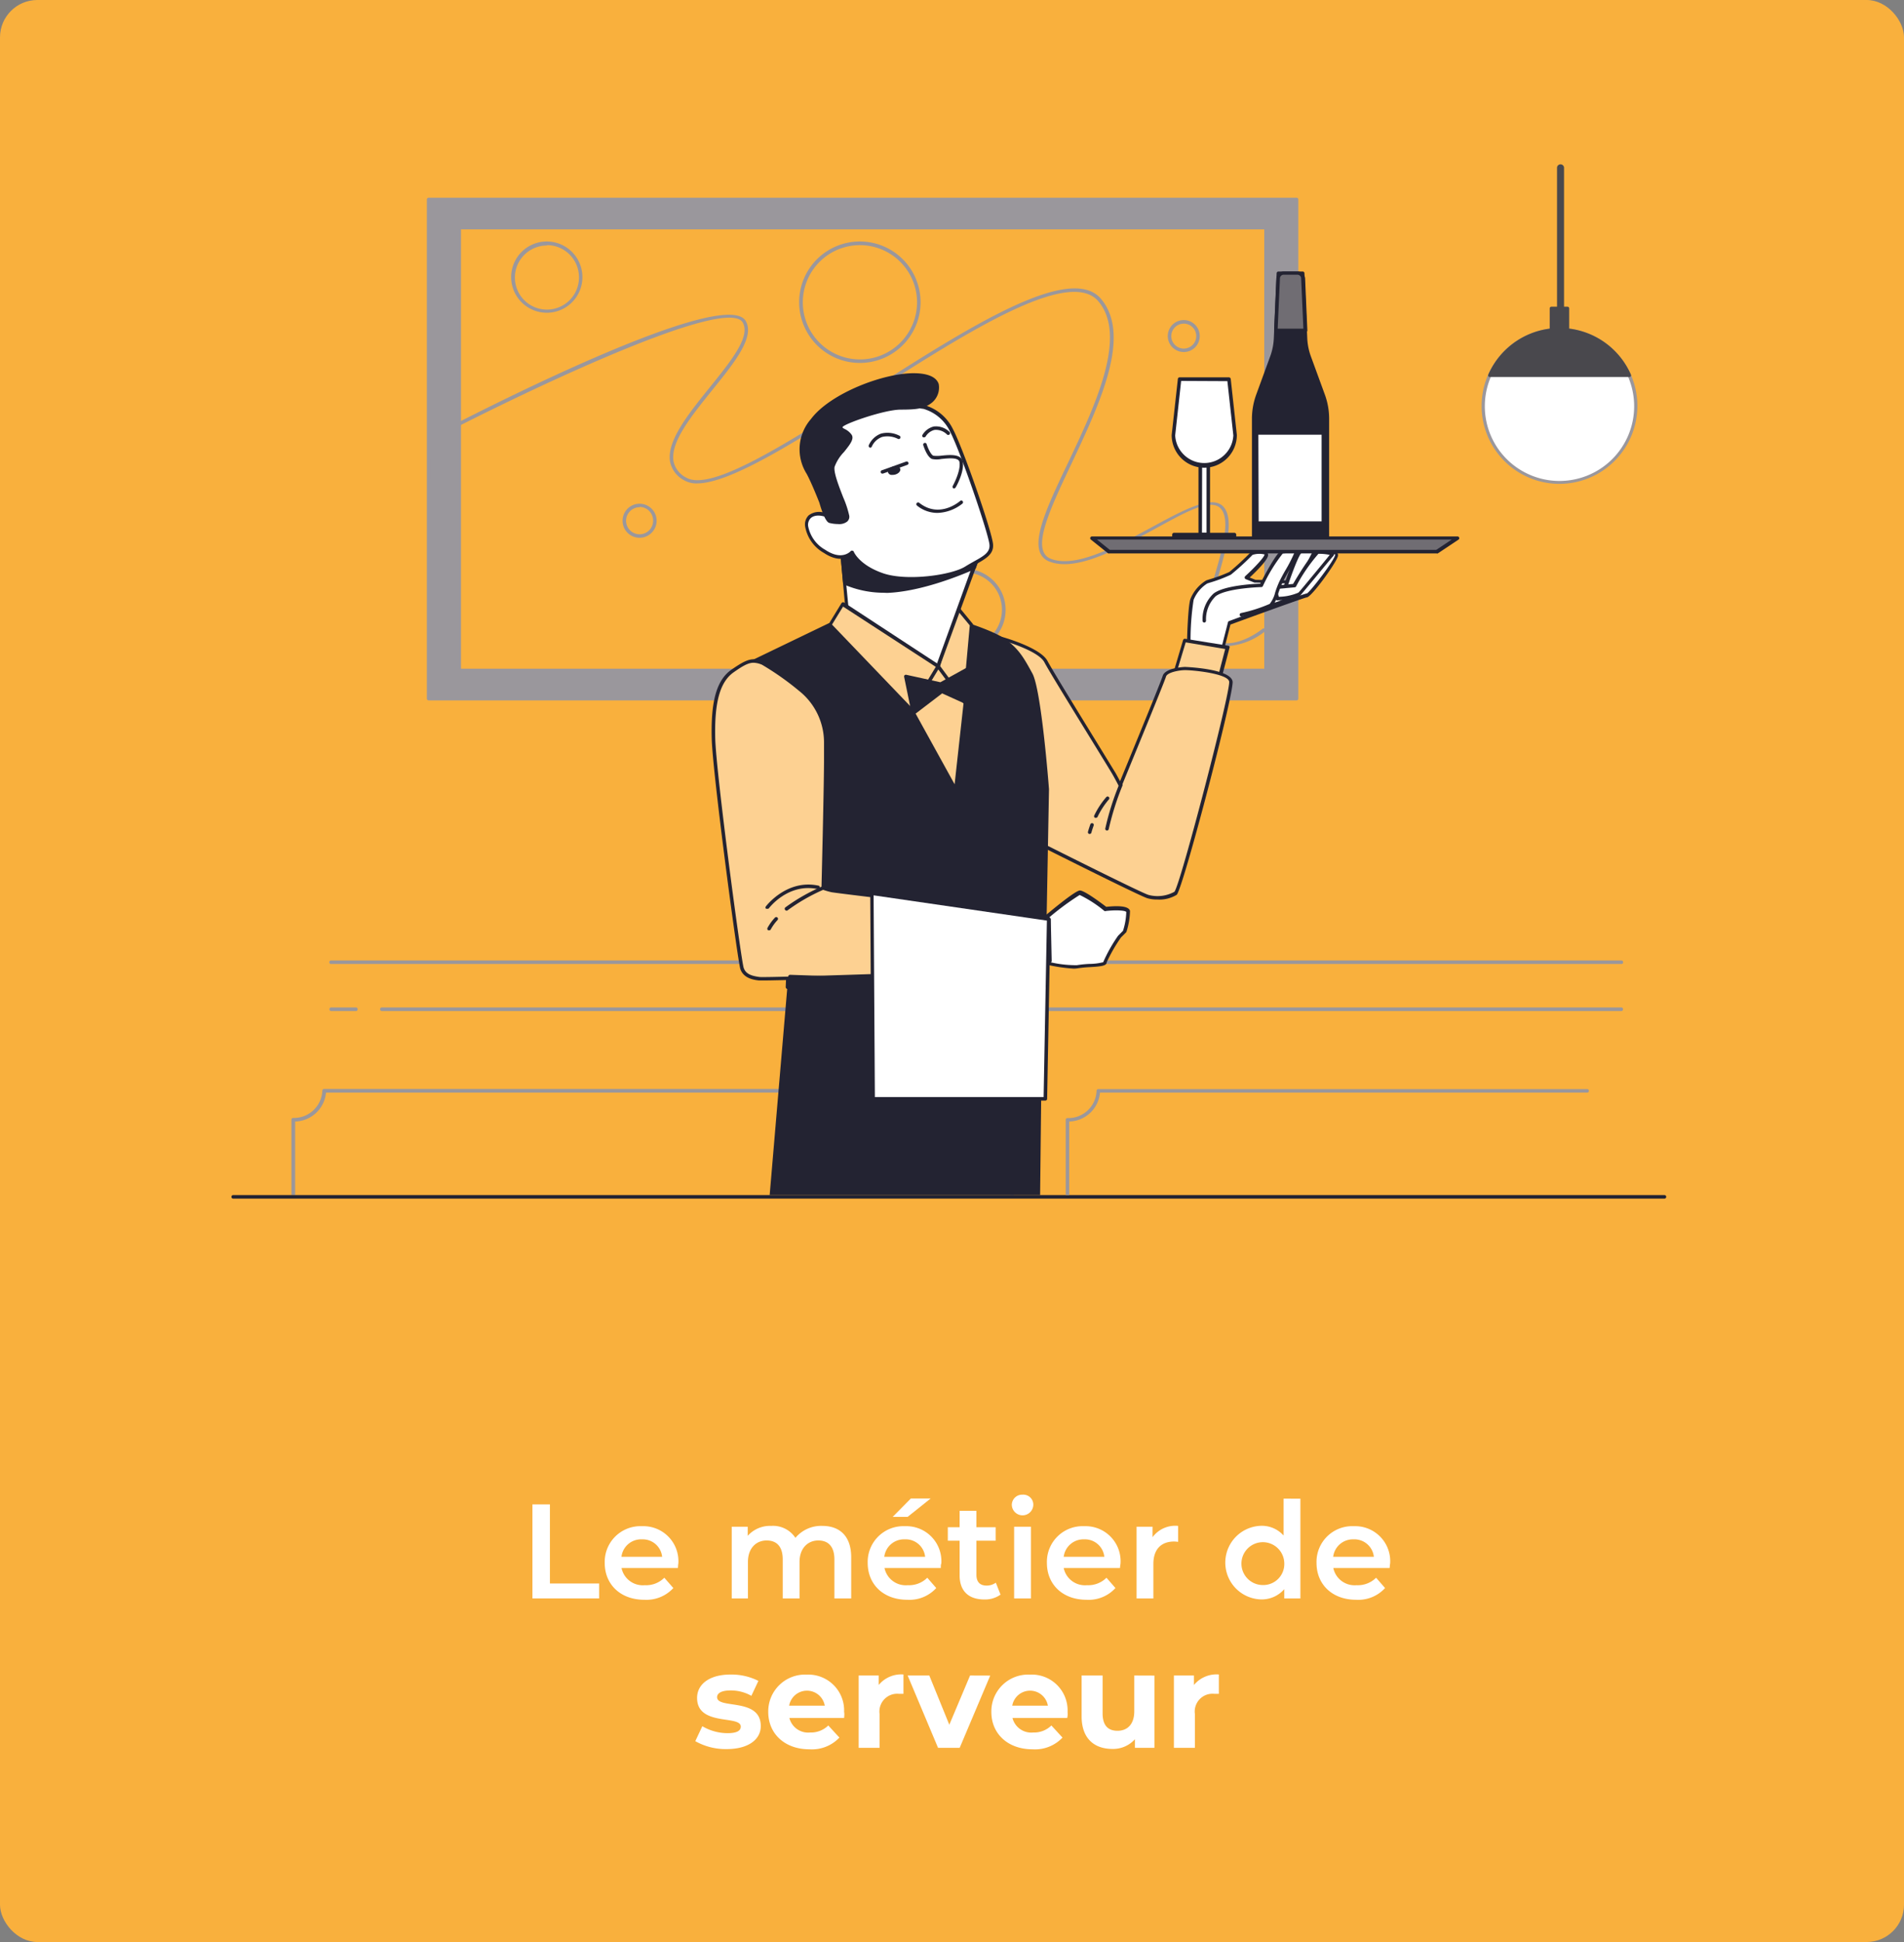 <svg xmlns="http://www.w3.org/2000/svg" viewBox="0 0 255 260"><rect x="0" y="0" width="255" height="260" fill="#808080" stroke="none"/><defs><style>.cls-1{fill:#f9b03d;}.cls-2{fill:#fff;}.cls-3{fill:#9a979c;}.cls-4{fill:#49484d;}.cls-5{fill:#232332;}.cls-6{fill:#fdd192;}.cls-7{fill:#706d73;}</style></defs><g id="Calque_2" data-name="Calque 2"><g id="Calque_1-2" data-name="Calque 1"><rect class="cls-1" width="255" height="260" rx="5"/><path class="cls-2" d="M71.31,201.41h2.34V212h6.59v2H71.31Z"/><path class="cls-2" d="M90.79,209.93H83.24a2.91,2.91,0,0,0,3.12,2.3,3.44,3.44,0,0,0,2.61-1l1.21,1.38a4.89,4.89,0,0,1-3.88,1.57c-3.22,0-5.31-2.07-5.31-4.93a4.78,4.78,0,0,1,5-4.92,4.69,4.69,0,0,1,4.86,5C90.82,209.44,90.81,209.71,90.79,209.93Zm-7.56-1.5h5.45A2.61,2.61,0,0,0,86,206.09,2.65,2.65,0,0,0,83.23,208.43Z"/><path class="cls-2" d="M114,208.5V214h-2.25v-5.22c0-1.71-.8-2.54-2.16-2.54s-2.51,1-2.51,2.88V214h-2.25v-5.22c0-1.71-.79-2.54-2.16-2.54s-2.5,1-2.5,2.88V214H98V204.4h2.14v1.22a4,4,0,0,1,3.15-1.33,3.59,3.59,0,0,1,3.24,1.6,4.49,4.49,0,0,1,3.6-1.6C112.41,204.29,114,205.6,114,208.5Z"/><path class="cls-2" d="M126,209.93h-7.54a2.91,2.91,0,0,0,3.12,2.3,3.46,3.46,0,0,0,2.61-1l1.2,1.38a4.85,4.85,0,0,1-3.87,1.57c-3.22,0-5.31-2.07-5.31-4.93a4.78,4.78,0,0,1,5-4.92,4.69,4.69,0,0,1,4.86,5C126,209.44,126,209.71,126,209.93Zm-7.56-1.5h5.46a2.61,2.61,0,0,0-2.72-2.34A2.66,2.66,0,0,0,118.43,208.43Zm3.12-5.35h-2l2.43-2.46h2.65Z"/><path class="cls-2" d="M134,213.49a3.55,3.55,0,0,1-2.16.65c-2.11,0-3.32-1.12-3.32-3.24v-4.63h-1.58v-1.8h1.58v-2.2h2.25v2.2h2.58v1.8h-2.58v4.57c0,.94.47,1.44,1.34,1.44a2.05,2.05,0,0,0,1.26-.39Z"/><path class="cls-2" d="M135.51,201.46a1.38,1.38,0,0,1,1.44-1.35,1.34,1.34,0,0,1,1.44,1.3,1.44,1.44,0,0,1-2.88.05Zm.31,2.94h2.25V214h-2.25Z"/><path class="cls-2" d="M150,209.93h-7.54a2.91,2.91,0,0,0,3.12,2.3,3.46,3.46,0,0,0,2.61-1l1.2,1.38a4.85,4.85,0,0,1-3.87,1.57c-3.22,0-5.31-2.07-5.31-4.93a4.78,4.78,0,0,1,5-4.92,4.69,4.69,0,0,1,4.86,5C150.06,209.44,150,209.71,150,209.93Zm-7.56-1.5h5.46a2.61,2.61,0,0,0-2.72-2.34A2.66,2.66,0,0,0,142.46,208.43Z"/><path class="cls-2" d="M157.78,204.29v2.14a3.49,3.49,0,0,0-.52-.05c-1.71,0-2.79,1-2.79,3V214h-2.25V204.4h2.14v1.4A3.78,3.78,0,0,1,157.78,204.29Z"/><path class="cls-2" d="M174.16,200.65V214H172v-1.24a4,4,0,0,1-3.19,1.37,4.93,4.93,0,0,1,0-9.85,3.9,3.9,0,0,1,3.1,1.3v-4.94ZM172,209.21a2.87,2.87,0,1,0-2.87,3A2.82,2.82,0,0,0,172,209.21Z"/><path class="cls-2" d="M186.11,209.93h-7.54a2.91,2.91,0,0,0,3.11,2.3,3.48,3.48,0,0,0,2.62-1l1.2,1.38a4.85,4.85,0,0,1-3.87,1.57c-3.22,0-5.31-2.07-5.31-4.93a4.78,4.78,0,0,1,5-4.92,4.69,4.69,0,0,1,4.86,5C186.15,209.44,186.13,209.71,186.11,209.93Zm-7.56-1.5H184a2.62,2.62,0,0,0-2.72-2.34A2.66,2.66,0,0,0,178.55,208.43Z"/><path class="cls-2" d="M93.12,233.11l.94-2a6.7,6.7,0,0,0,3.37.93c1.29,0,1.78-.34,1.78-.88,0-1.58-5.85,0-5.85-3.84,0-1.83,1.65-3.13,4.48-3.13a8,8,0,0,1,3.73.85l-.94,2a5.56,5.56,0,0,0-2.79-.72c-1.26,0-1.8.39-1.8.9,0,1.65,5.85,0,5.85,3.87,0,1.8-1.67,3.08-4.57,3.08A8.27,8.27,0,0,1,93.12,233.11Z"/><path class="cls-2" d="M113.05,230h-7.33a2.59,2.59,0,0,0,2.78,1.95,3.3,3.3,0,0,0,2.43-.94l1.49,1.62a5.06,5.06,0,0,1-4,1.57c-3.35,0-5.53-2.11-5.53-5a4.93,4.93,0,0,1,5.16-5,4.8,4.8,0,0,1,5,5C113.11,229.42,113.07,229.73,113.05,230Zm-7.36-1.64h4.77a2.42,2.42,0,0,0-4.77,0Z"/><path class="cls-2" d="M121,224.18v2.59c-.23,0-.41,0-.63,0a2.38,2.38,0,0,0-2.57,2.7V234H115v-9.68h2.68v1.27A3.92,3.92,0,0,1,121,224.18Z"/><path class="cls-2" d="M132.62,224.33,128.53,234h-2.9l-4.07-9.68h2.9l2.68,6.59,2.78-6.59Z"/><path class="cls-2" d="M142.93,230H135.6a2.59,2.59,0,0,0,2.78,1.95,3.3,3.3,0,0,0,2.43-.94l1.49,1.62a5.06,5.06,0,0,1-4,1.57c-3.35,0-5.53-2.11-5.53-5a4.93,4.93,0,0,1,5.16-5,4.8,4.8,0,0,1,5.05,5C143,229.42,143,229.73,142.93,230Zm-7.36-1.64h4.77a2.42,2.42,0,0,0-4.77,0Z"/><path class="cls-2" d="M154.61,224.33V234H152v-1.15a3.92,3.92,0,0,1-3,1.3c-2.43,0-4.14-1.37-4.14-4.36v-5.47h2.81v5.06c0,1.62.72,2.34,2,2.34s2.24-.83,2.24-2.61v-4.79Z"/><path class="cls-2" d="M163.24,224.18v2.59l-.63,0a2.38,2.38,0,0,0-2.58,2.7V234h-2.81v-9.68h2.68v1.27A3.94,3.94,0,0,1,163.24,224.18Z"/><path class="cls-3" d="M39.53,160v-9.85a4.26,4.26,0,0,0,4.13-3.87h87.51a4.26,4.26,0,0,0,4.12,3.87V160h.47V149.9a.23.23,0,0,0-.23-.23,3.79,3.79,0,0,1-3.9-3.65.23.23,0,0,0-.23-.23h-88a.23.23,0,0,0-.23.23,3.8,3.8,0,0,1-3.91,3.65.23.23,0,0,0-.23.23V160Z"/><path class="cls-3" d="M57.41,26.71V93.53H173.65V26.71ZM169.56,89.77H61.5V30.47H169.56Z"/><path class="cls-3" d="M173.65,93.77H57.41a.24.24,0,0,1-.24-.24V26.71a.24.24,0,0,1,.24-.24H173.65a.23.23,0,0,1,.23.24V93.53A.23.23,0,0,1,173.65,93.77Zm-116-.47H173.41V26.94H57.64ZM169.56,90H61.5a.23.23,0,0,1-.24-.23V30.47a.23.23,0,0,1,.24-.23H169.56a.23.23,0,0,1,.23.23v59.3A.23.23,0,0,1,169.56,90ZM61.74,89.53H169.32V30.71H61.74Z"/><path class="cls-3" d="M164.32,86.51a4.58,4.58,0,0,1-2.23-.56c-1.76-1-.67-4.63.48-8.53,1.08-3.66,2.3-7.81.92-9.33s-5.07.69-9.11,2.88c-4.86,2.64-10.37,5.62-13.89,4.19a2.11,2.11,0,0,1-1.21-1.22c-.87-2.25,1.28-6.78,3.77-12,3.56-7.52,8-16.88,4.07-21.58S129,44.81,116.43,52.85c-9.51,6.08-18.56,11.87-23.08,11.87a3.3,3.3,0,0,1-1.67-.39,3.64,3.64,0,0,1-1.93-2.47c-.52-2.77,2.44-6.44,5.31-10s5.48-6.79,4.42-8.67C97.42,39.54,71.38,52,61.53,57a.25.25,0,0,1-.32-.11.22.22,0,0,1,.1-.31C65,54.72,97.23,38.24,99.89,43c1.21,2.16-1.55,5.57-4.47,9.19-2.79,3.47-5.68,7-5.21,9.6a3.17,3.17,0,0,0,1.71,2.16c3.32,1.91,13.49-4.59,24.26-11.48,13.36-8.54,27.18-17.38,31.3-12.43s-.2,14-4,22.09c-2.34,4.94-4.55,9.6-3.75,11.66a1.62,1.62,0,0,0,.95,1c3.31,1.35,8.71-1.58,13.49-4.16,4.39-2.38,8.18-4.44,9.68-2.79s.35,5.82-.82,9.79c-1.05,3.54-2.13,7.2-.71,8,3,1.66,6.71-1.4,6.75-1.43a.23.23,0,0,1,.33,0,.24.24,0,0,1,0,.34A9,9,0,0,1,164.32,86.51Z"/><path class="cls-3" d="M115.17,48.59a8.13,8.13,0,1,1,8.12-8.12A8.13,8.13,0,0,1,115.17,48.59Zm0-15.77a7.65,7.65,0,1,0,7.65,7.65A7.66,7.66,0,0,0,115.17,32.82Z"/><path class="cls-3" d="M73.25,41.87A4.77,4.77,0,1,1,78,37.11,4.76,4.76,0,0,1,73.25,41.87Zm0-9a4.29,4.29,0,1,0,4.29,4.29A4.29,4.29,0,0,0,73.25,32.82Z"/><path class="cls-3" d="M85.66,72a2.28,2.28,0,1,1,2.28-2.28A2.29,2.29,0,0,1,85.66,72Zm0-4.09a1.81,1.81,0,1,0,1.81,1.81A1.82,1.82,0,0,0,85.66,67.87Z"/><path class="cls-3" d="M158.55,47.13A2.14,2.14,0,1,1,160.68,45,2.13,2.13,0,0,1,158.55,47.13Zm0-3.8A1.67,1.67,0,1,0,160.21,45,1.66,1.66,0,0,0,158.55,43.33Z"/><path class="cls-3" d="M129.19,87.15a5.5,5.5,0,1,1,5.49-5.49A5.49,5.49,0,0,1,129.19,87.15Zm0-10.52a5,5,0,1,0,5,5A5,5,0,0,0,129.19,76.63Z"/><path class="cls-3" d="M217.19,129.06H44.3a.21.21,0,0,1-.19-.23.22.22,0,0,1,.19-.24H217.19a.22.22,0,0,1,.19.24A.21.21,0,0,1,217.19,129.06Z"/><path class="cls-3" d="M217.19,135.36H51.08a.25.25,0,0,1,0-.48H217.19a.25.25,0,0,1,0,.48Z"/><path class="cls-3" d="M47.72,135.36H44.3a.25.25,0,0,1,0-.48h3.42a.25.25,0,0,1,0,.48Z"/><circle class="cls-2" cx="208.85" cy="54.35" r="10.2"/><path class="cls-3" d="M208.86,64.78a10.43,10.43,0,1,1,10.43-10.43A10.45,10.45,0,0,1,208.86,64.78Zm0-20.39a10,10,0,1,0,10,10A10,10,0,0,0,208.86,44.39Z"/><path class="cls-4" d="M199.53,50.24h18.65a10.19,10.19,0,0,0-18.65,0Z"/><path class="cls-4" d="M218.18,50.47H199.53a.25.25,0,0,1-.2-.1.27.27,0,0,1,0-.23,10.43,10.43,0,0,1,19.09,0,.27.27,0,0,1,0,.23A.25.25,0,0,1,218.18,50.47ZM199.89,50h17.93a10,10,0,0,0-17.93,0Z"/><path class="cls-4" d="M209,42.72a.48.48,0,0,1-.47-.48V22.47a.47.47,0,0,1,.94,0V42.24A.48.48,0,0,1,209,42.72Z"/><rect class="cls-4" x="207.78" y="41.29" width="2.15" height="3.58"/><path class="cls-4" d="M209.93,45.11h-2.15a.23.23,0,0,1-.23-.24V41.29a.23.23,0,0,1,.23-.23h2.15a.23.23,0,0,1,.23.23v3.58A.23.23,0,0,1,209.93,45.11ZM208,44.64h1.67V41.53H208Z"/><path class="cls-2" d="M159.21,86.24s.11-5.21.46-6a4.89,4.89,0,0,1,2-2.31,24.51,24.51,0,0,0,3.12-1.16,37.9,37.9,0,0,0,2.9-2.66s1.85-.47,2,.11S167,77.33,167,77.33l1.16.46,6.13.12,3.59-3.59s1.27-.81,1.16,0-3.59,5.32-3.94,5.32-10.41,3.71-10.41,3.71l-1.16,4.51Z"/><path class="cls-5" d="M163.49,88.1l-.08,0-4.29-1.62a.25.25,0,0,1-.15-.23c0-.53.13-5.27.48-6.1a5.17,5.17,0,0,1,2.11-2.45l.37-.12a19.85,19.85,0,0,0,2.71-1,35,35,0,0,0,2.85-2.63.24.24,0,0,1,.11-.06c.25-.06,1.51-.36,2,0a.47.47,0,0,1,.23.34c.12.56-1.38,2.08-2.46,3.09l.78.31,6,.11,3.51-3.52,0,0c.28-.18,1-.56,1.33-.32a.51.51,0,0,1,.19.55c-.1.73-3.54,5.53-4.17,5.53-.37.06-6.27,2.19-10.22,3.64l-1.12,4.4a.26.26,0,0,1-.12.15A.23.23,0,0,1,163.49,88.1Zm-4-2,3.88,1.47,1.09-4.26a.2.2,0,0,1,.15-.16c2.93-1.09,9.67-3.55,10.44-3.71.5-.29,3.66-4.43,3.76-5.13a.29.29,0,0,0,0-.11,2,2,0,0,0-.78.32l-3.57,3.57a.21.21,0,0,1-.17.07L168.11,78,168,78l-1.16-.46a.24.24,0,0,1-.14-.18.26.26,0,0,1,.07-.22c1.25-1.14,2.59-2.57,2.59-2.91a3,3,0,0,0-1.61.06,34.52,34.52,0,0,1-2.9,2.65,20,20,0,0,1-2.8,1.06l-.37.12a4.71,4.71,0,0,0-1.82,2.18A35.17,35.17,0,0,0,159.45,86.08Z"/><path class="cls-2" d="M170.2,81s2.43-.69,2.78-1.27,2.89-5.67,3.13-6-1.28-.12-1.86,0-2.2,5.09-2.2,5.09l-2.54.81Z"/><path class="cls-5" d="M170.2,81.27a.24.24,0,0,1-.21-.13l-.69-1.39a.23.23,0,0,1,0-.2.24.24,0,0,1,.15-.13l2.43-.78c.75-2.3,1.76-5,2.34-5.13,1.85-.37,2-.09,2.1,0a.3.3,0,0,1,0,.36c-.11.16-.86,1.64-1.53,2.94s-1.41,2.78-1.59,3.07c-.37.63-2.49,1.26-2.91,1.38Zm-.36-1.49.48,1a6.87,6.87,0,0,0,2.46-1.11c.17-.28.88-1.68,1.57-3s1.23-2.41,1.45-2.81a8.92,8.92,0,0,0-1.5.18c-.31.19-1.3,2.71-2,4.94a.28.28,0,0,1-.15.15Z"/><path class="cls-2" d="M171.08,80.15s2.52-.16,3-.65,4.05-4.91,4.36-5.2-1.22-.39-1.81-.4-3.25,4.5-3.25,4.5l-2.66.24Z"/><path class="cls-5" d="M171.08,80.38a.23.23,0,0,1-.23-.18l-.38-1.5a.24.24,0,0,1,0-.2.22.22,0,0,1,.17-.09l2.54-.23c1.23-2.09,2.79-4.51,3.39-4.51h0c1.9,0,2,.35,2.06.45a.32.32,0,0,1-.09.35c-.14.14-1.2,1.42-2.14,2.56s-2,2.39-2.2,2.64c-.51.53-2.71.69-3.15.71ZM171,78.85l.27,1.05a6.9,6.9,0,0,0,2.63-.56c.23-.23,1.22-1.44,2.19-2.61s1.73-2.1,2-2.44a7.5,7.5,0,0,0-1.51-.15,22.66,22.66,0,0,0-3,4.38.22.22,0,0,1-.18.11Z"/><path class="cls-2" d="M161.29,83.11a4.55,4.55,0,0,1,1.39-3.47c1.5-1.15,6.25-1.27,6.25-1.27s2.31-4.51,2.89-4.51,2-.58,1.85,0-1.5,2.89-2.08,4-.81,2.66-1.39,3.12a21.63,21.63,0,0,1-3.93,1.27"/><path class="cls-5" d="M161.29,83.35a.23.23,0,0,1-.23-.22,4.66,4.66,0,0,1,1.48-3.67c1.41-1.09,5.43-1.29,6.24-1.32,1.08-2.09,2.46-4.52,3-4.52a3.79,3.79,0,0,0,.7-.12c.56-.12,1-.23,1.28,0a.43.43,0,0,1,.11.4,15.65,15.65,0,0,1-1.29,2.6c-.32.57-.62,1.11-.82,1.51a13.68,13.68,0,0,0-.56,1.43,4,4,0,0,1-.89,1.78,19.72,19.72,0,0,1-4,1.31.23.23,0,0,1-.28-.17.23.23,0,0,1,.17-.28,20.11,20.11,0,0,0,3.85-1.23,4,4,0,0,0,.74-1.56,11.77,11.77,0,0,1,.58-1.49c.21-.41.51-1,.83-1.53a20.3,20.3,0,0,0,1.23-2.44,4,4,0,0,0-.82.13,3.88,3.88,0,0,1-.8.13,21.73,21.73,0,0,0-2.68,4.39.24.24,0,0,1-.2.12c-.05,0-4.69.13-6.12,1.23a4.29,4.29,0,0,0-1.29,3.27.25.25,0,0,1-.23.25Z"/><polygon class="cls-6" points="157.36 90.06 158.63 85.78 164.42 86.7 163.03 92.03 157.36 90.06"/><path class="cls-5" d="M163,92.26H163l-5.67-2a.23.23,0,0,1-.15-.29l1.27-4.28a.26.26,0,0,1,.27-.17l5.78.93a.23.23,0,0,1,.16.1.22.22,0,0,1,0,.19l-1.39,5.33a.19.19,0,0,1-.11.14A.23.23,0,0,1,163,92.26Zm-5.38-2.35,5.21,1.81,1.26-4.83L158.8,86Z"/><path class="cls-6" d="M134.09,85.43s5.1,1.39,6,3.12,8.68,14.24,9.14,15,.81,1.5.81,1.5,5.68-13.77,5.91-14.58,2.2-1,2.77-1,5.91.35,6.14,1.74-6.71,27.77-7.41,28.35a4.89,4.89,0,0,1-3.7.46c-1.16-.34-16.32-8-16.32-8Z"/><path class="cls-5" d="M155,120.43a4.61,4.61,0,0,1-1.33-.17c-1.16-.35-15.74-7.69-16.36-8a.23.23,0,0,1-.12-.18l-3.36-26.62a.24.24,0,0,1,.08-.21.25.25,0,0,1,.22,0c.21.06,5.2,1.44,6.16,3.24.61,1.16,4.32,7.19,6.78,11.19l2.36,3.85c.23.41.43.79.58,1.06,2-4.86,5.53-13.47,5.7-14.08.33-1.14,3-1.22,3-1.22s6.08.21,6.37,1.94c.25,1.46-6.68,27.9-7.49,28.57A4.46,4.46,0,0,1,155,120.43Zm-17.36-8.54c5.27,2.66,15.27,7.65,16.17,7.92a4.67,4.67,0,0,0,3.48-.42c.82-1,7.54-26.83,7.33-28.14-.18-1.06-4.75-1.53-5.91-1.53-.78,0-2.39.3-2.55.87-.23.81-5.68,14-5.91,14.6a.22.22,0,0,1-.21.15.23.23,0,0,1-.22-.13s-.35-.7-.8-1.49c-.15-.27-1.12-1.85-2.35-3.85-2.46-4-6.17-10-6.8-11.21-.73-1.37-4.39-2.56-5.53-2.9Z"/><path class="cls-5" d="M148.22,111.19h0a.23.23,0,0,1-.19-.27,36,36,0,0,1,1.86-5.9.23.23,0,0,1,.43.18,36.68,36.68,0,0,0-1.83,5.81A.24.24,0,0,1,148.22,111.19Z"/><path class="cls-5" d="M145.94,111.65h-.06a.24.24,0,0,1-.17-.29c.09-.33.2-.66.32-1a.24.24,0,0,1,.3-.14.23.23,0,0,1,.14.31c-.11.31-.22.63-.3.94A.24.24,0,0,1,145.94,111.65Z"/><path class="cls-5" d="M146.77,109.49a.2.2,0,0,1-.11,0,.23.23,0,0,1-.11-.31,11,11,0,0,1,1.62-2.47.23.23,0,0,1,.34.32,10.69,10.69,0,0,0-1.53,2.36A.24.24,0,0,1,146.77,109.49Z"/><path class="cls-5" d="M111.14,83.65l-10,4.83L106,119.75l-.5,12.41s8.34,4.57,17.77,4.27a46,46,0,0,0,16.58-3.67l.5-27.11s-1-13.2-2.18-15.39a11.59,11.59,0,0,0-3.48-4.47C133,84.5,127.8,83,127.8,83s-9.33-.79-9.63-.79S111.14,83.65,111.14,83.65Z"/><path class="cls-5" d="M122.36,136.68a40.14,40.14,0,0,1-17-4.31.25.25,0,0,1-.13-.22l.5-12.41-4.86-31.23a.24.24,0,0,1,.13-.25L111,83.44l0,0c1.13-.24,6.77-1.43,7.08-1.43s8.69.71,9.65.79c.26.07,5.27,1.53,7,2.83s2.35,2.36,3.54,4.54,2.18,14.94,2.22,15.49l-.5,27.12a.23.23,0,0,1-.14.21,46.75,46.75,0,0,1-16.67,3.7ZM105.7,132c1.09.57,8.89,4.45,17.53,4.18a46.83,46.83,0,0,0,16.35-3.59l.5-27c0-.11-1-13.16-2.16-15.27a11.33,11.33,0,0,0-3.41-4.4c-1.63-1.25-6.72-2.72-6.77-2.74-2.54-.21-9.31-.78-9.57-.78s-4.3.85-7,1.42l-9.87,4.73,4.84,31.11Z"/><polygon class="cls-6" points="122.09 95.07 128 105.75 129.39 93.14 125.22 87.09 122.14 94.04 122.09 95.07"/><path class="cls-5" d="M128,106a.24.24,0,0,1-.21-.12l-5.9-10.68a.28.28,0,0,1,0-.13l0-1a.15.15,0,0,1,0-.09L125,87a.25.25,0,0,1,.2-.14.23.23,0,0,1,.21.1L129.58,93a.23.23,0,0,1,0,.16l-1.39,12.61a.22.22,0,0,1-.18.2Zm-5.67-11,5.52,10,1.3-11.79-3.89-5.63-2.89,6.52Z"/><polygon class="cls-6" points="125.64 89.21 129.19 93.99 130.12 83.66 127.96 81.03 125.64 89.21"/><path class="cls-5" d="M129.19,94.23a.26.26,0,0,1-.19-.1l-3.54-4.78a.21.21,0,0,1,0-.2L127.73,81a.26.26,0,0,1,.18-.17.22.22,0,0,1,.23.08l2.16,2.63a.2.2,0,0,1,0,.17L129.43,94a.25.25,0,0,1-.17.21Zm-3.29-5.07,3.11,4.2.87-9.63-1.82-2.2Z"/><polygon class="cls-2" points="112.68 73.01 113.45 81.49 125.64 89.21 130.89 74.86 112.68 73.01"/><path class="cls-5" d="M125.64,89.45a.28.28,0,0,1-.12,0l-12.19-7.72a.25.25,0,0,1-.11-.17L112.45,73a.23.23,0,0,1,.07-.19.25.25,0,0,1,.19-.07l18.2,1.85a.25.25,0,0,1,.18.11.23.23,0,0,1,0,.21l-5.24,14.35a.23.23,0,0,1-.15.14Zm-12-8.09,11.84,7.5,5-13.8-17.63-1.79Z"/><path class="cls-5" d="M113.14,78a13.09,13.09,0,0,0,5.71,1.07C123.1,78.93,128,77,130.49,76l.4-1.1L112.68,73Z"/><path class="cls-5" d="M118.31,79.36a13.49,13.49,0,0,1-5.26-1.1.22.22,0,0,1-.14-.2l-.46-5a.23.23,0,0,1,.07-.19.25.25,0,0,1,.19-.07l18.2,1.85a.25.25,0,0,1,.18.11.23.23,0,0,1,0,.21l-.4,1.1a.21.21,0,0,1-.13.13c-2.54,1.11-7.45,3-11.72,3.18Zm-5-1.48a12.9,12.9,0,0,0,5.48,1c4.14-.18,8.92-2,11.46-3.09l.27-.72-17.63-1.79Z"/><polygon class="cls-6" points="125.64 89.21 122.09 95.07 111.14 83.66 112.84 80.88 125.64 89.21"/><path class="cls-5" d="M122.1,95.31a.24.24,0,0,1-.17-.07L111,83.82a.24.24,0,0,1,0-.29l1.7-2.78a.21.21,0,0,1,.14-.1.19.19,0,0,1,.18,0L125.77,89a.24.24,0,0,1,.08.32L122.3,95.2a.27.27,0,0,1-.18.11ZM111.43,83.62l10.62,11.07,3.28-5.41-12.42-8.07Z"/><path class="cls-2" d="M139.53,123.27s4.52-3.81,5.1-3.81,3.47,2.19,3.47,2.19,2.89-.34,3,.35a10.25,10.25,0,0,1-.47,2.66l-.69.7a23.28,23.28,0,0,0-2,3.47c0,.46-2.54.35-3.7.58s-4.4-.58-4.4-.58Z"/><path class="cls-5" d="M143.76,129.68a21.77,21.77,0,0,1-3.94-.62.23.23,0,0,1-.17-.22l-.35-5.55a.2.2,0,0,1,.08-.19c1.38-1.17,4.64-3.88,5.25-3.88s2.76,1.61,3.53,2.19c1-.11,3-.25,3.18.55a9.84,9.84,0,0,1-.47,2.77.21.21,0,0,1-.06.1l-.68.68a21.32,21.32,0,0,0-1.91,3.32c0,.49-.78.56-2.27.65a15.49,15.49,0,0,0-1.63.16A3,3,0,0,1,143.76,129.68Zm-3.66-1a15.18,15.18,0,0,0,4.13.54,14.57,14.57,0,0,1,1.69-.17,7.58,7.58,0,0,0,1.83-.23,20.37,20.37,0,0,1,2-3.55l0,0,.65-.65a8.84,8.84,0,0,0,.44-2.5c0-.21-1.27-.33-2.75-.15a.22.22,0,0,1-.17,0,16.21,16.21,0,0,0-3.32-2.15,35.67,35.67,0,0,0-4.86,3.69Z"/><polygon class="cls-2" points="135.13 122.93 140.46 123.04 140.57 128.6 136.18 128.71 135.13 122.93"/><path class="cls-5" d="M136.18,129a.24.24,0,0,1-.24-.19l-1-5.79a.25.25,0,0,1,.06-.2.27.27,0,0,1,.18-.08l5.32.12a.23.23,0,0,1,.23.23l.12,5.55a.23.23,0,0,1-.23.24l-4.4.12Zm-.76-5.78,1,5.3,4-.1-.1-5.1Z"/><path class="cls-6" d="M110.6,99.42a9.05,9.05,0,0,0-3.5-7.12,39.15,39.15,0,0,0-4.95-3.51c-1.39-.58-2.08-.35-4.05,1s-2.66,4.28-2.55,9S99,128.6,99.37,129.64s1.39,1.27,2.32,1.39,32.82-1,33.44-1c2.2-.23,2.56-3.23,2.44-4.63-.24-2.55-2.44-3.36-5.79-3.71s-19.79-2.31-20.37-2.43a7.35,7.35,0,0,1-1.16-.34s.35-13.54.35-17.25Z"/><path class="cls-5" d="M102.15,131.27h-.49c-.68-.08-2.08-.26-2.51-1.55-.35-1.05-3.72-26.24-3.83-30.85C95.19,93.79,96,91,98,89.63s2.77-1.69,4.28-1.06a34.8,34.8,0,0,1,5,3.54,9.25,9.25,0,0,1,3.6,7.31h0v2.21c0,3.44-.3,15.52-.34,17.09a7.56,7.56,0,0,0,1,.27c.54.11,16.75,2.06,20.35,2.43,3,.31,5.73,1,6,3.92.16,1.76-.41,4.65-2.64,4.88C135,130.24,106.4,131.27,102.15,131.27Zm-1.22-42.54c-.7,0-1.4.38-2.69,1.29-1.81,1.28-2.57,4-2.45,8.83.11,4.59,3.46,29.66,3.81,30.72.27.83,1.05,1.09,2.12,1.23s33.16-1,33.39-1.05c2.12-.22,2.32-3.31,2.22-4.37-.19-2.12-1.75-3.1-5.58-3.49-3.18-.33-19.76-2.31-20.39-2.44a9,9,0,0,1-1.2-.35.23.23,0,0,1-.14-.23c0-.13.34-13.58.34-17.24V99.42h0A8.82,8.82,0,0,0,107,92.48,37.49,37.49,0,0,0,102.06,89,3.08,3.08,0,0,0,100.93,88.73Z"/><path class="cls-5" d="M103,124.55l-.11,0a.24.24,0,0,1-.1-.32,6.59,6.59,0,0,1,1-1.38.24.24,0,0,1,.34,0,.24.24,0,0,1,0,.33,6.27,6.27,0,0,0-.92,1.28A.22.22,0,0,1,103,124.55Z"/><path class="cls-5" d="M105.35,121.92a.23.23,0,0,1-.19-.09.24.24,0,0,1,0-.33,24.57,24.57,0,0,1,5-2.84.24.24,0,0,1,.31.13.22.22,0,0,1-.13.3,24.77,24.77,0,0,0-4.85,2.78A.19.19,0,0,1,105.35,121.92Z"/><path class="cls-5" d="M102.73,121.66a.24.24,0,0,1-.14,0,.23.23,0,0,1,0-.33s2.8-3.7,7.07-2.75a.24.24,0,0,1-.1.46c-4-.88-6.57,2.54-6.59,2.57A.23.23,0,0,1,102.73,121.66Z"/><rect class="cls-2" x="160.75" y="61.47" width="1.07" height="10.1"/><path class="cls-5" d="M161.82,71.81h-1.07a.24.24,0,0,1-.24-.24V61.47a.24.24,0,0,1,.24-.24h1.07a.24.24,0,0,1,.24.24v10.1A.24.24,0,0,1,161.82,71.81Zm-.84-.48h.61V61.7H161Z"/><rect class="cls-2" x="157.23" y="71.57" width="8.11" height="0.46"/><rect class="cls-5" x="156.99" y="71.33" width="8.58" height="0.93" rx="0.24"/><path class="cls-2" d="M161.29,62.39h0a4.14,4.14,0,0,1-4.14-4.14l.83-7.5h6.61l.83,7.5A4.13,4.13,0,0,1,161.29,62.39Z"/><path class="cls-5" d="M161.29,62.62a4.37,4.37,0,0,1-4.37-4.37l.83-7.52a.23.23,0,0,1,.23-.21h6.61a.25.25,0,0,1,.24.21l.82,7.5A4.38,4.38,0,0,1,161.29,62.62ZM158.19,51l-.8,7.29a3.9,3.9,0,0,0,7.79,0l-.8-7.26Z"/><path class="cls-5" d="M174.85,45.32l-.38-8.73h-3.25l-.39,8.73a8,8,0,0,1-.49,2.46L168.46,53a9,9,0,0,0-.56,3.13V73h9.88V56.08a9.25,9.25,0,0,0-.55-3.13l-1.89-5.17A8,8,0,0,1,174.85,45.32Z"/><path class="cls-5" d="M177.78,73.21H167.9a.23.23,0,0,1-.23-.24V56.08a9.47,9.47,0,0,1,.56-3.21l1.89-5.17a8.13,8.13,0,0,0,.48-2.39l.38-8.73a.24.24,0,0,1,.24-.23h3.25a.23.23,0,0,1,.23.23l.38,8.73a8.13,8.13,0,0,0,.48,2.39l1.89,5.17a9.47,9.47,0,0,1,.56,3.21V73A.23.23,0,0,1,177.78,73.21Zm-9.64-.47h9.4V56.08a8.83,8.83,0,0,0-.54-3l-1.88-5.17a8.37,8.37,0,0,1-.51-2.53l-.37-8.51h-2.8l-.37,8.51a8.37,8.37,0,0,1-.51,2.53L168.68,53a8.83,8.83,0,0,0-.54,3Z"/><rect class="cls-2" x="168.34" y="57.97" width="8.94" height="12.07"/><path class="cls-5" d="M177.28,70.27h-8.94a.24.24,0,0,1-.24-.24V58a.24.24,0,0,1,.24-.24h8.94a.23.23,0,0,1,.23.24V70A.23.23,0,0,1,177.28,70.27Zm-8.71-.47H177V58.2h-8.47Z"/><path class="cls-7" d="M174.8,44.28V44.2l-.3-6.91a.74.74,0,0,0-.73-.7h-1.85a.74.74,0,0,0-.74.7l-.3,6.91v.08Z"/><path class="cls-5" d="M174.8,44.51h-3.92a.21.21,0,0,1-.17-.07.22.22,0,0,1-.07-.17v-.08l.3-6.91a1,1,0,0,1,1-.93h1.85a1,1,0,0,1,1,.93l.3,6.91a.25.25,0,0,1-.06.21A.25.25,0,0,1,174.8,44.51ZM171.12,44h3.44l-.3-6.74a.5.5,0,0,0-.49-.48h-1.85a.5.5,0,0,0-.5.48Z"/><polygon class="cls-7" points="192.42 73.86 148.56 73.86 146.25 72 195.2 72 192.42 73.86"/><path class="cls-5" d="M192.42,74.09H148.56a.27.27,0,0,1-.15,0l-2.31-1.85a.24.24,0,0,1-.08-.26.25.25,0,0,1,.23-.16H195.2a.24.24,0,0,1,.23.17.23.23,0,0,1-.1.26l-2.78,1.85A.18.18,0,0,1,192.42,74.09Zm-43.78-.47h43.71l2.07-1.38h-47.5Z"/><path class="cls-2" d="M123.75,54.49a5.9,5.9,0,0,1,3.71,3.13c1.39,2.66,5.21,13.78,5.33,15.29s-1.51,2-3.36,3.13-7.88,2.08-11.24.93-4.06-3-4.06-3-1.27,1.51-3.7-.11-2.9-3.83-2-4.64,2.43-.11,2.43-.11-2.55-6.26-2.32-8.46.35-4.4,4.06-5.91S123.75,54.49,123.75,54.49Z"/><path class="cls-5" d="M122.05,77.73a12.56,12.56,0,0,1-3.94-.54,7.19,7.19,0,0,1-4-2.86c-.51.38-1.81,1-3.76-.3a5.06,5.06,0,0,1-2.52-3.56A1.71,1.71,0,0,1,108.3,69a2.33,2.33,0,0,1,2.18-.33c-.59-1.53-2.34-6.2-2.14-8.09l0-.21c.22-2.15.46-4.38,4.18-5.9s10.94-.29,11.25-.24h0a6.12,6.12,0,0,1,3.87,3.25C129,60.05,132.9,71.27,133,72.89c.1,1.33-1,1.92-2.31,2.67-.37.21-.76.43-1.16.68C128.27,77,125.05,77.73,122.05,77.73Zm-7.92-4h.05a.22.22,0,0,1,.17.15s.72,1.77,3.92,2.87,9.2.24,11-.9c.41-.26.81-.48,1.18-.69,1.3-.72,2.15-1.2,2.07-2.22-.11-1.44-3.86-12.45-5.3-15.2a5.74,5.74,0,0,0-3.54-3c-.21,0-7.42-1.23-11,.22s-3.67,3.4-3.89,5.51l0,.2c-.23,2.12,2.27,8.29,2.3,8.35a.25.25,0,0,1-.06.26.25.25,0,0,1-.26,0s-1.38-.62-2.18.08a1.27,1.27,0,0,0-.36,1.06,4.62,4.62,0,0,0,2.31,3.2c2.21,1.48,3.35.22,3.4.16A.23.23,0,0,1,114.13,73.72Z"/><path class="cls-5" d="M127.81,65.38a.27.27,0,0,1-.12,0,.24.24,0,0,1-.09-.32s1.11-2,.9-3.2c-.12-.65-1.45-.51-2.43-.41a3.15,3.15,0,0,1-1.25,0c-.65-.26-1.1-1.62-1.18-1.89a.24.24,0,0,1,.45-.14c.18.58.58,1.46.91,1.59a4.23,4.23,0,0,0,1,0c1.16-.12,2.75-.28,2.94.8.25,1.34-.9,3.42-1,3.51A.22.22,0,0,1,127.81,65.38Z"/><path class="cls-5" d="M125.55,68.67a4.33,4.33,0,0,1-2.76-1,.24.24,0,0,1,.3-.37c2.7,2.17,5.37-.12,5.49-.22a.23.23,0,0,1,.33,0,.24.24,0,0,1,0,.33A5.62,5.62,0,0,1,125.55,68.67Z"/><path class="cls-5" d="M118.19,63.41a.23.23,0,0,1-.08-.45l3.24-1.16a.24.24,0,0,1,.31.14.23.23,0,0,1-.15.3l-3.24,1.16Z"/><path class="cls-5" d="M116.57,59.94a.24.24,0,0,1-.21-.34A2.86,2.86,0,0,1,118,58.05a3.48,3.48,0,0,1,2.47.29.23.23,0,0,1,.1.32.24.24,0,0,1-.32.09,3.13,3.13,0,0,0-2.11-.25,2.42,2.42,0,0,0-1.39,1.31A.24.24,0,0,1,116.57,59.94Z"/><path class="cls-5" d="M123.75,58.55a.2.2,0,0,1-.11,0,.24.24,0,0,1-.1-.32,2.44,2.44,0,0,1,1.52-1.13,2.58,2.58,0,0,1,2.09.71.24.24,0,0,1-.31.37,2.09,2.09,0,0,0-1.69-.62,1.93,1.93,0,0,0-1.19.9A.27.27,0,0,1,123.75,58.55Z"/><path class="cls-5" d="M120.31,62.8c0,.16-.16.38-.48.49s-.62.05-.67-.11.16-.38.47-.49S120.25,62.63,120.31,62.8Z"/><path class="cls-5" d="M119.51,63.58h-.15a.5.5,0,0,1-.42-.32c-.1-.3.16-.63.62-.78s.87,0,1,.25h0c.1.3-.16.64-.62.79A1.53,1.53,0,0,1,119.51,63.58Zm-.1-.48a.69.69,0,0,0,.35,0,.64.64,0,0,0,.3-.18.65.65,0,0,0-.35,0A.66.66,0,0,0,119.41,63.1Zm.69-.2h0Z"/><path class="cls-5" d="M110,67.23s.7,2.44,1.16,2.55,2.44.47,2.32-.69-2.2-5.22-2-6.61,2.9-3.36,2.32-4.17-1.51-.69-1.16-1.27,5.91-2.43,8-2.43,3-.12,3.94-.82,2.32-3.47-2-3.59-11.35,2.78-13.78,6a5.94,5.94,0,0,0-.58,7.06C108.92,64.57,110,67.23,110,67.23Z"/><path class="cls-5" d="M112.24,70.16a4.84,4.84,0,0,1-1.17-.15c-.52-.13-1.06-1.74-1.33-2.7-.07-.18-1.06-2.7-1.72-3.9a6.15,6.15,0,0,1,.6-7.32c2.57-3.43,9.82-6.23,14-6.12,2.2.06,2.9.82,3.1,1.45a2.62,2.62,0,0,1-1,2.56c-1,.73-1.91.86-4.08.86s-7.45,1.85-7.79,2.32a.24.24,0,0,0,0,.1,1.44,1.44,0,0,0,.27.17,2.39,2.39,0,0,1,.92.75c.42.58-.25,1.39-1,2.33a5.68,5.68,0,0,0-1.27,2c-.13.78.59,2.61,1.16,4.08a13.2,13.2,0,0,1,.81,2.46.86.86,0,0,1-.28.78A1.74,1.74,0,0,1,112.24,70.16Zm10.08-19.73c-4.44,0-11.08,2.94-13.33,5.94a5.74,5.74,0,0,0-.56,6.81c.7,1.28,1.71,3.86,1.75,4v0a7.12,7.12,0,0,0,1,2.39c.54.13,1.54.23,1.89-.07a.4.4,0,0,0,.13-.38,14.68,14.68,0,0,0-.79-2.34c-.63-1.6-1.33-3.42-1.18-4.32a5.64,5.64,0,0,1,1.36-2.23c.54-.66,1.2-1.48,1-1.77a2.15,2.15,0,0,0-.76-.61c-.24-.12-.44-.23-.51-.46a.59.59,0,0,1,.1-.46c.44-.74,6.26-2.55,8.19-2.55s2.94-.12,3.8-.76a2.22,2.22,0,0,0,.83-2c-.22-.69-1.14-1.08-2.66-1.12Z"/><polygon class="cls-5" points="126.02 91.55 121.36 90.55 122.32 95.44 126.19 92.49 130.51 94.44 129.71 89.45 126.02 91.55"/><path class="cls-5" d="M122.32,95.68l-.08,0a.23.23,0,0,1-.15-.17l-1-4.89a.25.25,0,0,1,.06-.22.29.29,0,0,1,.22-.06l4.57,1,3.61-2a.24.24,0,0,1,.22,0,.23.23,0,0,1,.13.17l.8,5a.24.24,0,0,1-.09.22.26.26,0,0,1-.24,0l-4.19-1.9-3.76,2.87A.24.24,0,0,1,122.32,95.68Zm-.66-4.82.82,4.17,3.57-2.73a.26.26,0,0,1,.24,0l3.92,1.78-.68-4.23-3.4,1.93a.23.23,0,0,1-.16,0Z"/><path class="cls-5" d="M222.94,160.47H31.21a.22.22,0,0,1-.21-.24.22.22,0,0,1,.21-.23H222.94a.22.22,0,0,1,.21.23A.23.23,0,0,1,222.94,160.47Z"/><path class="cls-5" d="M139.3,160l.31-28.14a.23.23,0,0,0-.23-.23l-33.56-1.12a.24.24,0,0,0-.25.22L103.08,160Z"/><polygon class="cls-2" points="116.78 119.59 116.94 147.11 140.01 147.11 140.46 123.04 116.78 119.59"/><path class="cls-5" d="M140,147.35H116.94a.23.23,0,0,1-.23-.24l-.16-27.52a.23.23,0,0,1,.08-.17.22.22,0,0,1,.19-.06l23.67,3.45a.23.23,0,0,1,.2.24l-.45,24.07A.24.24,0,0,1,140,147.35Zm-22.83-.47h22.6l.44-23.63L117,119.87Z"/><path class="cls-3" d="M143.2,160v-9.85a4.24,4.24,0,0,0,4.12-3.87h65.25a.23.23,0,0,0,.23-.24.23.23,0,0,0-.23-.23H147.1a.23.23,0,0,0-.24.23,3.78,3.78,0,0,1-3.89,3.65.23.23,0,0,0-.24.23V160Z"/></g></g></svg>